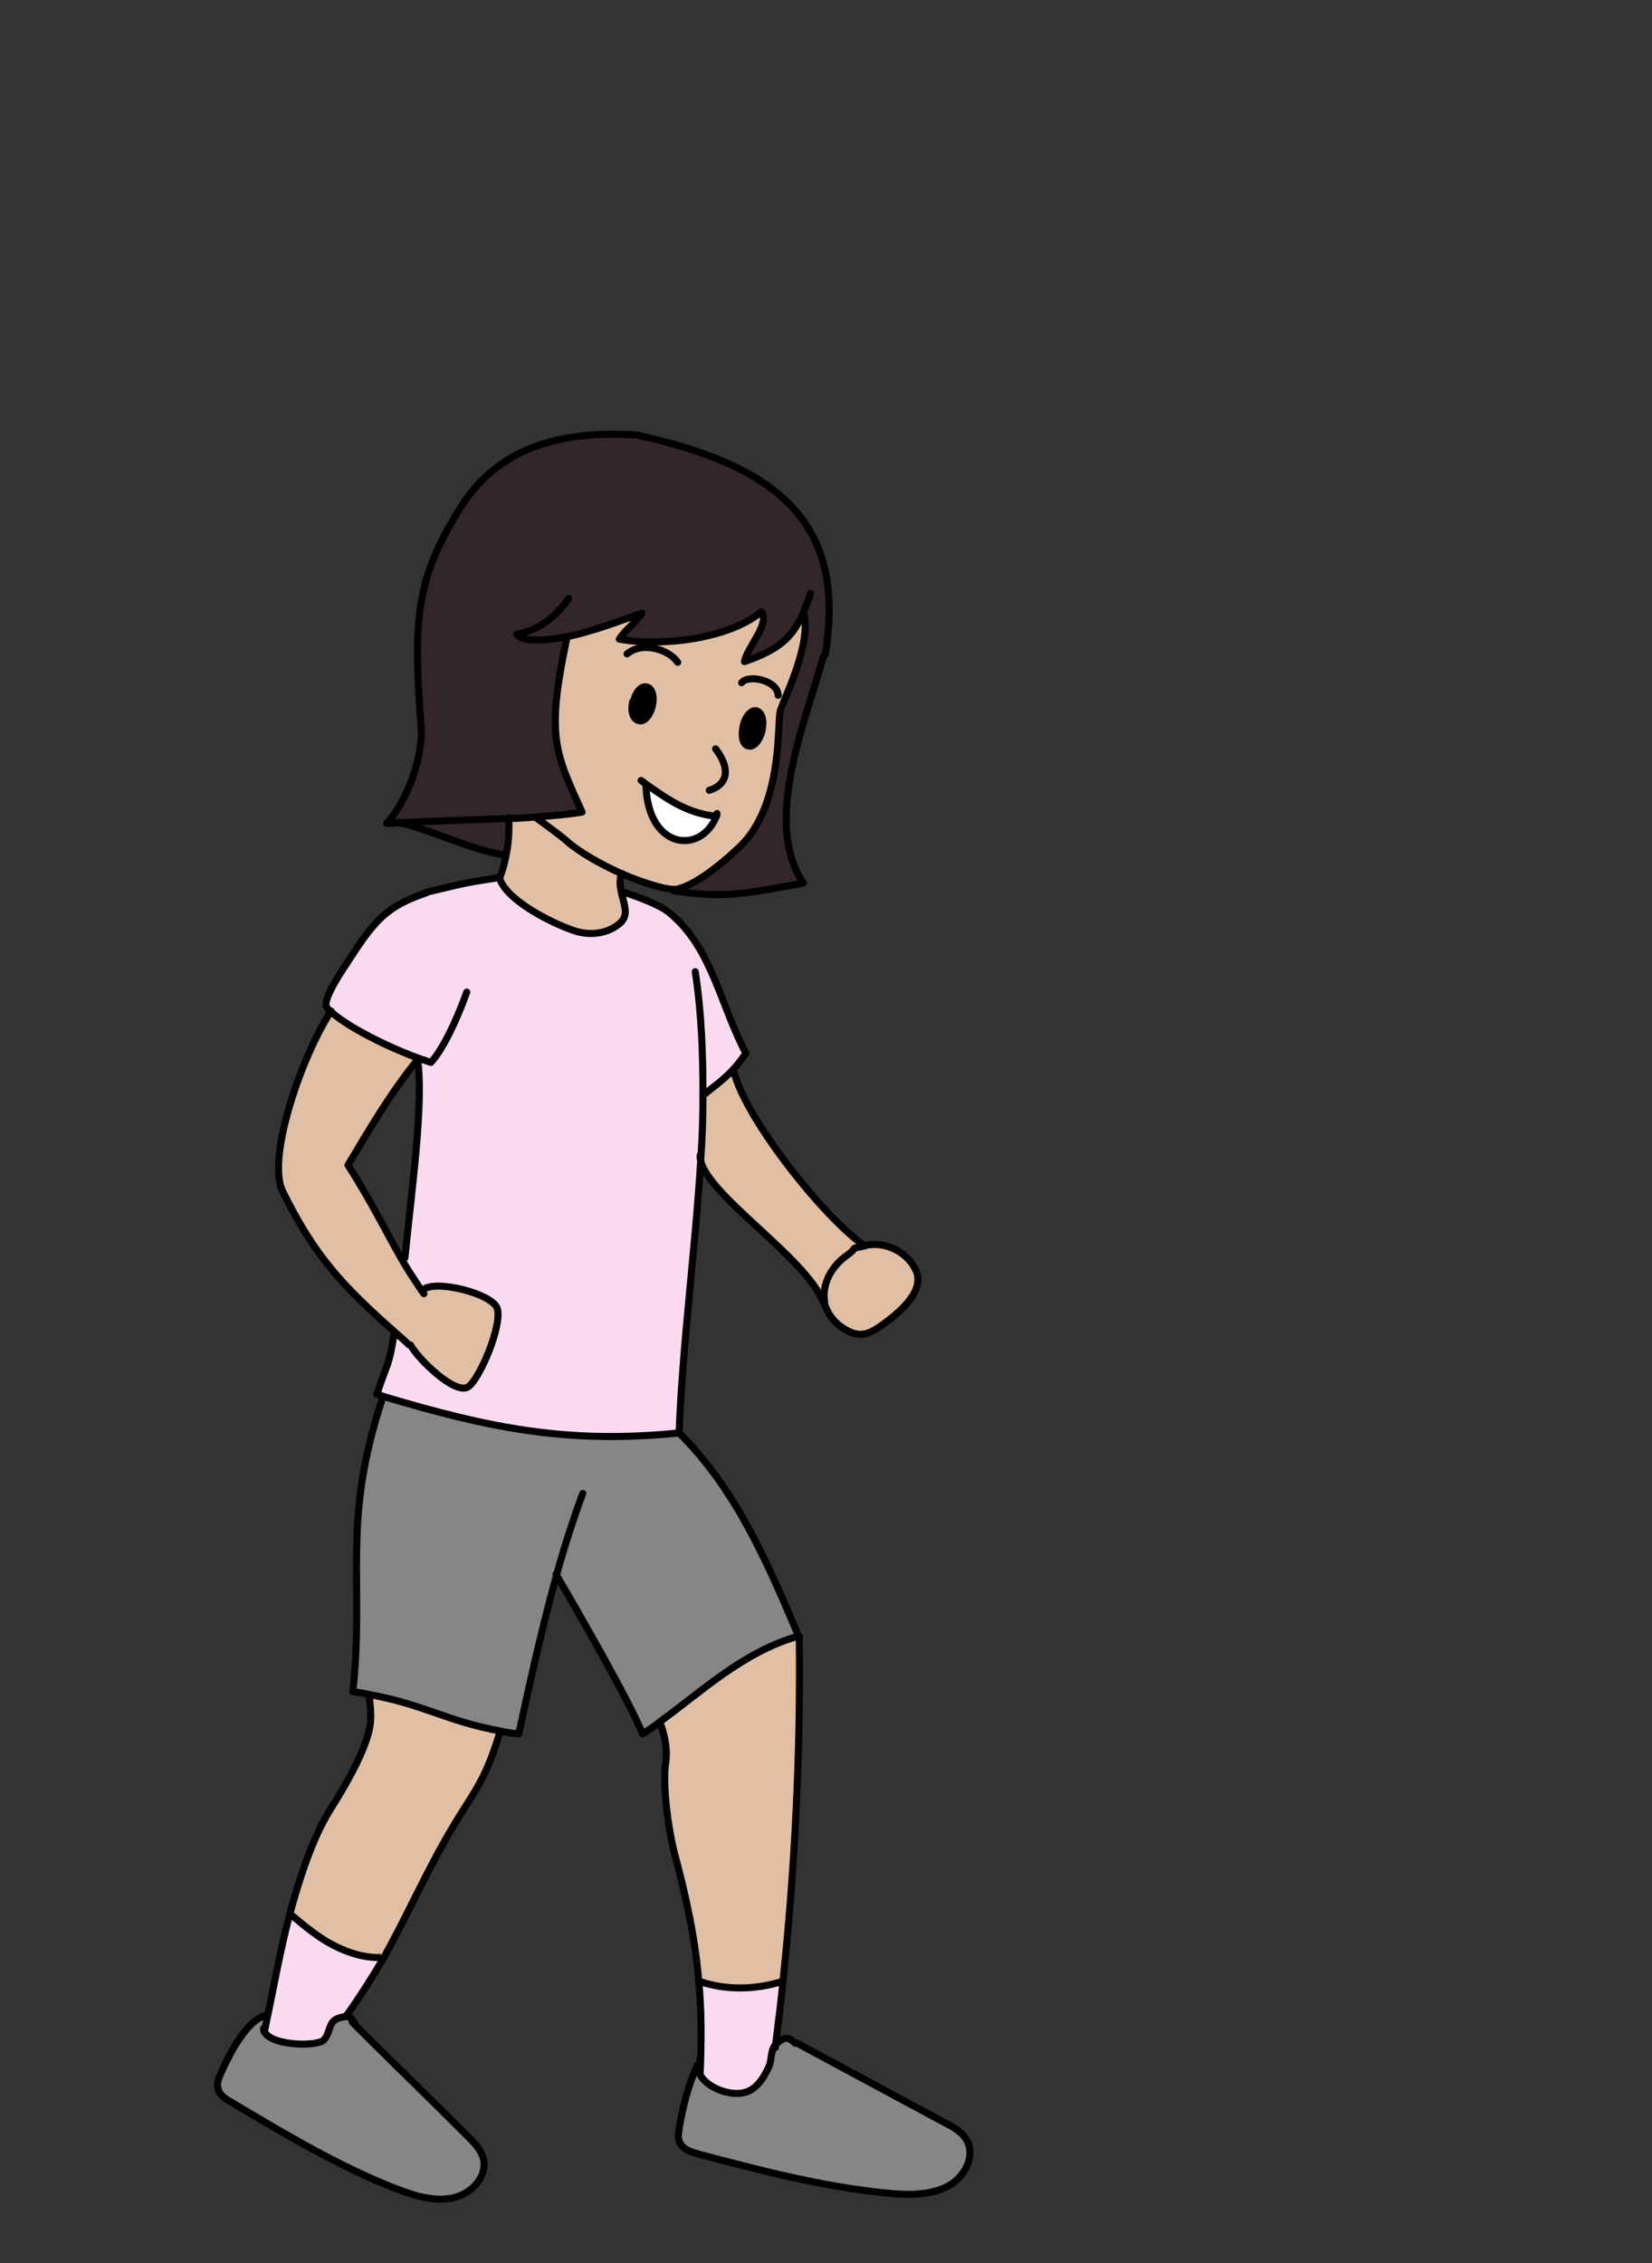<?xml version="1.0" encoding="UTF-8"?><svg id="asia" xmlns="http://www.w3.org/2000/svg" width="235" height="321.9" viewBox="0 0 235 321.9"><rect x="0" y="0" width="235" height="321.9" fill="#333333" stroke="none"/><defs><style>.cls-1{stroke-linecap:round;stroke-linejoin:round;}.cls-1,.cls-2{fill:none;stroke:#000;}.cls-2{stroke-miterlimit:10;}.cls-3,.cls-4,.cls-5,.cls-6,.cls-7,.cls-8{stroke-width:0px;}.cls-4{fill:#f9daf0;}.cls-5{fill:#878586;}.cls-6{fill:#e0bfa4;}.cls-7{fill:#332628;}.cls-8{fill:#fff;}</style></defs><path class="cls-5" d="M99.6,294.9c1,2.2,5.1,3.6,7.2,2.4,1.3-.7,2-2,2.6-3.2.5-1,.3-2.1.8-3,.1-.2.3-.3.4-.5,1.1-.9,1.6-1,2.6,0h0c6.9,3.7,13.9,7.4,20.8,11.2,1.2.6,2.5,1.3,3.2,2.4,1.5,2.3-.1,5.5-2.7,6.8-2.6,1.3-5.7,1.2-8.7.9-9-.9-17.8-3.2-26.5-5.5-1-.3-2.2-.6-2.7-1.5-.4-.6-.3-1.4-.2-2.1.5-3.1,1.3-6.2,2.6-9.1h.5c0,.4,0,.8,0,1.2Z"/><path class="cls-6" d="M130.4,180.7c1.2,2.7-1.9,5.5-4.2,7.3s-3.8,2.5-6.3.8c-1.2-.8-2.2-2-2.5-3.4,0,0,0-.2,0-.3-.5-2.5,1-5,3.1-6.5,2.1-1.5,0-.8,2.6-1.4,2.9-.9,6.2.7,7.4,3.5Z"/><path class="cls-6" d="M123,177.2c-2.6.6-.5-.1-2.6,1.4-2.1,1.5-3.5,4-3.1,6.5h-.1c-2.4-6.4-16.9-15.4-17.5-20.5.2-2.9.3-5.9.3-8.8h0c1.7-1.4,2.9-2.2,4.2-3.6h.2c1.6,6.9,12.9,21,18.6,24.9Z"/><path class="cls-6" d="M113.7,232.7c.2,16.3-.6,32.7-2.3,48.9h0c-3.8,1.3-8,1.4-11.8,0h0c-.5-6-1.7-11.7-3.5-18.4-.8-3-1.7-9.6-1.2-12.7.4-2.6-.7-5.4-.7-5.4l-.2-.3c6-4.3,12-10.1,19.9-12.3Z"/><path class="cls-4" d="M111.3,281.7h0c-.3,3.1-.7,6.3-1.1,9.4-.5.8-.3,1.9-.8,3-.6,1.3-1.4,2.6-2.6,3.2-2.1,1.1-6.2-.3-7.2-2.4.2-4.8.2-9-.2-13.1h0c3.8,1.3,8,1.2,11.8-.1Z"/><path class="cls-7" d="M80.4,90.5v.3c-2.8,13.7-1.6,15.9,2.3,24.6-1.7.3-4,.5-6.6.7-1.2,0-2.5.2-3.7.2-5.4.3-11.4.4-15.6.6-.7,0-1.3,0-1.9.1,3-3.2,5.2-9.6,4.9-13.7-1.2-15.6-.4-20.9,4.8-29.9,3.5-6.1,9.7-12.8,26.2-11.6h.2c21.9,4.9,29,14.3,26.3,31.2l-.2.3c-2.2,8.6-8.8,23.5-2.8,32.2-7.5,1.3-10.9,2.3-18.4,1.1v-.2s0,0,.1,0c3.5-.6,8.5-5.5,8.5-5.5,6.9-5.8,5.8-18,6.4-19.9.6-2.2,4.3-9.1,3.4-13.8h0c-1.5,3.4-3.4,5-8.3,6.7.4-2.1,3.7-5.4,2.4-7.1-4.6,3.9-14.3,5-20.2,3.9.7-1.2,2.5-2.5,3.2-3.7-3.1,1.1-7.2,2.7-10.9,3.4Z"/><path class="cls-6" d="M101.9,116.1c-3.9-.4-6.5-2.1-9.9-4.5l-.2.2c.4,8.9,7.8,9.7,10,4.3ZM114.4,87.3c.9,4.7-2.7,11.6-3.4,13.8-.5,1.9.5,14.1-6.4,19.9,0,0-5.1,4.9-8.5,5.5,0,0-.1,0-.2,0-1.3,0-4.4-.9-7.6-2.3-2.9-1.3-5.9-3-7.7-4.6-.9-.8-3.1-2.4-4.5-3.4h0c2.6-.2,4.9-.4,6.6-.8-3.9-8.6-5.1-10.8-2.2-24.6v-.3c3.7-.8,7.8-2.4,10.9-3.4-.7,1.2-2.5,2.6-3.2,3.7,6,1.1,15.6,0,20.2-3.9,1.3,1.7-2,5.1-2.4,7.1,4.9-1.7,6.8-3.4,8.3-6.8h0ZM108.3,104c.3-1.4,0-2.6-.8-2.8-.7-.2-1.6.8-1.9,2.2-.3,1.4,0,2.6.8,2.7.7.2,1.6-.8,1.9-2.2ZM92.8,100.4c.3-1.3,0-2.5-.8-2.7-.8-.2-1.6.8-1.9,2.1-.3,1.3,0,2.5.9,2.7.8.2,1.6-.8,1.9-2.1Z"/><path class="cls-5" d="M79.2,224c-2.4,8.7-4.3,17.6-5.4,22.7-.9-.1-1.8-.3-2.6-.4-7.7-1.4-10.8-3.8-18.7-5.2-.7-.1-1.5-.2-2.3-.4,1.7-16.1-1.8-24.1,4.3-42h0c15.1,4.4,26.2,6.7,42.1,5.1,8.2,8.1,12.6,18.4,17.1,29-7.9,2.2-14,8-19.9,12.3-.8.6-1.6,1.1-2.3,1.6-1.9-4.8-9.8-18.6-12.3-22.7Z"/><path class="cls-3" d="M107.5,101.2c.7.2,1.1,1.4.8,2.8s-1.1,2.3-1.9,2.2c-.7-.2-1.1-1.4-.8-2.7.3-1.4,1.1-2.3,1.9-2.2Z"/><path class="cls-4" d="M100,155.9c0,2.9-.1,5.9-.3,8.8-.7,13.1-2.6,26.3-3.1,39.1-15.8,1.6-27-.7-42.1-5.2-.3,0-.6-.2-.9-.3,1.6-4.8,1.6-3.8,2.5-8.8h0c.7.5,1.4,1.1,2.1,1.8,1,1.9,6.2,7,8.1,6,1.6-.8,5.2-9,4.2-11.3-.9-2.1-9-4.2-10.6-2.5h0c-1.1-1.5-2-2.9-2.8-4.4h.4c1-10.2,2.7-22.1,1.8-28.5,0,0,0-.1.1-.2-5.9-2.2-10.7-5-12.4-6.6-.4-.3-.6-.6-.7-.8-.3-.9,1.4-3.7,1.9-4.5,4.5-6.9,5.8-9.4,12.3-11.6,5.5-1.3,5.1-1.3,10.4-2.1v.2c1.2,3.5,8.8,6.9,11,7.5s4.7.2,6.3-1.4c1-1.1.4-2.4,0-4.1h.3c1.7.4,5.2,1.7,6.5,2.8,6.1,5,7.2,13,10.9,20-.7,1-1.3,1.8-1.9,2.4-1.3,1.4-2.5,2.2-4.2,3.6h0Z"/><path class="cls-8" d="M101.9,116.1c-2.2,5.5-9.7,4.7-10-4.3l.2-.2c3.4,2.4,6,4,9.9,4.5Z"/><path class="cls-3" d="M91.9,97.8c.8.2,1.1,1.4.8,2.7-.3,1.3-1.1,2.2-1.9,2.1-.8-.2-1.1-1.4-.9-2.7.3-1.3,1.1-2.2,1.9-2.1Z"/><path class="cls-6" d="M88.4,127c.3,1.7.9,3,0,4.1-1.5,1.7-4.1,2-6.3,1.4s-9.8-4.1-11-7.5v-.2s0,0,0,0c.4-1,.7-2.1.9-3.2.3-1.8.4-3.7.4-5.3,1.3,0,2.5-.1,3.7-.2h0c1.4,1,3.6,2.6,4.5,3.4,1.8,1.6,4.8,3.3,7.7,4.6h0c-.2,1,0,2,0,2.8Z"/><path class="cls-6" d="M71.2,246.2h0c-2.5,8.3-4,8.6-8.5,16.8-3,5.5-5.3,10.6-8.1,15.6l-.4-.2c-2.4.2-4.8-.6-6.9-1.8s-4-2.7-5.8-4.2h-.2c1.4-5.6,3.2-10.9,5.7-14.9,1.7-2.7,3.6-5.9,4.8-8.9,1.2-3.1,1.2-4.2.8-7.6,7.8,1.4,11,3.8,18.7,5.2Z"/><path class="cls-5" d="M49.3,286.8c.5,0,.8.4,1.2,1,5.3,5.3,10.7,10.5,16,15.8.9.9,1.9,1.9,2.3,3.1.8,2.6-1.6,5.2-4.3,5.8s-5.6-.4-8.3-1.4c-8.1-3.2-15.6-7.7-23-12.1-.9-.5-1.9-1.2-2.1-2.1-.2-.7.1-1.4.4-2.1,1.3-2.9,3.7-7.5,6.5-8.3h.4c-.2.9-.3,1.7-.5,2.5h0c1.2,1.9,7.5,2,8.4,1,.9-1,.6-2.5,1.9-3,.5-.2.9-.3,1.3-.3Z"/><path class="cls-6" d="M60,183.5h0c1.6-1.7,9.7.4,10.6,2.5.9,2.3-2.6,10.5-4.2,11.3-1.9,1-7.1-4.1-8.1-6-.7-.6-1.5-1.3-2.1-1.9-7.2-6.4-11.3-10.6-15.9-20-2.3-4.6,2.7-19.2,6.9-25.6h0c1.7,1.6,6.5,4.4,12.4,6.6,0,0,0,.1-.1.2-4,5-6.6,9.5-9.9,15,3.5,5.5,5.4,9.5,7.7,13.5.8,1.4,1.8,2.9,2.8,4.4Z"/><path class="cls-7" d="M72.4,116.3c0,1.6,0,3.5-.4,5.3h-.1c-4.5-.6-10.5-3.6-15-4.6,4.2-.2,10.2-.4,15.6-.6Z"/><path class="cls-4" d="M54.2,278.4l.4.2c-1.6,2.7-3.3,5.4-5.3,8.2-.3,0-.7,0-1.3.3-1.3.5-1,2-1.9,3-.9,1-7.1.9-8.4-1h0c.2-.8.3-1.6.5-2.4.8-4.3,1.8-9.4,3.1-14.3h.2c1.8,1.6,3.7,3.1,5.8,4.3s4.5,1.9,6.9,1.8Z"/><path class="cls-1" d="M71.8,121.6c-4.5-.6-10.5-3.6-15-4.6-.1,0-.3,0-.4,0"/><path class="cls-1" d="M115.3,84.4c-.4,1.1-.7,2-1.1,2.9-1.5,3.4-3.4,5.1-8.3,6.8.4-2.1,3.7-5.4,2.4-7.1-4.6,3.9-14.3,5-20.2,3.9.7-1.2,2.5-2.5,3.2-3.7-3.1,1.1-7.2,2.7-10.9,3.4-1.6.3-3.2.5-4.6.4-.8,0-1.8-.2-2.3-.8,3.1-.5,5.6-2.5,7.4-5.1"/><path class="cls-1" d="M91.1,62c21.9,4.8,29,14.2,26.3,31.1"/><path class="cls-1" d="M95.9,126.7c7.5,1.2,10.9.2,18.4-1.1-6-8.7.6-23.7,2.8-32.2"/><path class="cls-1" d="M90.9,61.9c-16.6-1.2-22.7,5.6-26.2,11.6-5.3,9-6,14.3-4.8,29.9.3,4.1-1.9,10.5-4.9,13.7.6,0,1.2,0,1.9-.1,4.2-.2,10.2-.4,15.6-.6,1.3,0,2.5-.1,3.7-.2,2.6-.2,4.9-.4,6.6-.7-3.9-8.6-5.1-10.8-2.2-24.6"/><path class="cls-1" d="M114.4,87.3c.9,4.7-2.7,11.6-3.4,13.8-.5,1.9.5,14.1-6.4,19.9,0,0-5.1,4.9-8.5,5.5,0,0-.1,0-.2,0-1.3,0-4.4-.9-7.6-2.3-2.9-1.3-5.9-3-7.7-4.6-.9-.8-3.1-2.4-4.5-3.4"/><path class="cls-1" d="M110.7,98.9c-.1-2.2-4.3-3-5.2-1.8"/><path class="cls-1" d="M96.4,94.2c-1.1-1.7-4.9-3.1-7.2-1.2"/><path class="cls-1" d="M101.8,106.5c2.6,3.5,1.1,5.3-.9,5.9"/><path class="cls-1" d="M105.7,103.4c-.3,1.4,0,2.6.8,2.7.7.2,1.6-.8,1.9-2.2s0-2.6-.8-2.8c-.7-.2-1.6.8-1.9,2.2Z"/><path class="cls-1" d="M90,99.8c-.3,1.3,0,2.5.9,2.7.8.2,1.6-.8,1.9-2.1.3-1.3,0-2.5-.8-2.7-.8-.2-1.6.8-1.9,2.1Z"/><path class="cls-1" d="M101.9,116.1s0,0,0,0c-3.9-.4-6.5-2.1-9.9-4.5-.3-.2-.5-.4-.8-.6"/><path class="cls-1" d="M102,115.7c0,.1,0,.2-.1.4-2.2,5.5-9.7,4.7-10-4.3"/><path class="cls-1" d="M72.4,116.3h0c0,1.6,0,3.5-.4,5.3-.2,1.1-.5,2.2-.9,3.2"/><path class="cls-1" d="M71.1,125c1.2,3.5,8.8,6.9,11,7.5s4.7.2,6.3-1.4c1-1.1.4-2.4,0-4.1-.2-.9-.3-1.8,0-2.8"/><path class="cls-1" d="M66.4,141.1c-1.5,4.2-3.5,8.3-5.1,10-.6-.2-1.2-.4-1.8-.6-5.9-2.2-10.7-5-12.4-6.6-.4-.3-.6-.6-.7-.8-.3-.9,1.4-3.7,1.9-4.5,4.5-6.9,5.8-9.4,12.3-11.6"/><path class="cls-1" d="M56.1,189.5c-.8,5-.9,4-2.5,8.8.3,0,.6.2.9.3,15.1,4.5,26.2,6.8,42.1,5.2.5-12.8,2.3-26,3.1-39.1.2-2.9.3-5.9.3-8.8,0-6-.2-11.9-1.1-17.7"/><path class="cls-1" d="M59.4,150.6s0,0,0,0c.9,6.3-.8,18.3-1.8,28.3"/><path class="cls-1" d="M47.1,143.8c-4.2,6.4-9.2,20.9-6.9,25.6,4.6,9.4,8.7,13.6,15.9,20,.7.6,1.4,1.2,2.1,1.9"/><path class="cls-1" d="M59.5,150.5c0,0,0,.1-.1.2-4,5-6.6,9.5-9.9,15,3.5,5.5,5.4,9.5,7.7,13.5.8,1.4,1.8,2.9,2.8,4.4.1.1.2.3.3.4"/><path class="cls-1" d="M88.7,126.9c1.7.5,5.2,1.8,6.5,2.9,6.1,5,7.2,13,10.9,20-.7,1-1.3,1.8-1.9,2.4-1.3,1.4-2.5,2.2-4.2,3.6"/><path class="cls-1" d="M60.1,183.5c1.6-1.6,9.7.4,10.6,2.5.9,2.3-2.6,10.5-4.2,11.3-1.9,1-7.1-4.1-8.1-6"/><path class="cls-1" d="M99.6,164.3c0,.1,0,.3,0,.4.6,5.1,15.1,14.1,17.5,20.5"/><path class="cls-1" d="M104.4,152.4c1.6,6.7,12.9,20.9,18.6,24.8"/><path class="cls-1" d="M123,177.2c-2.6.6-.5-.1-2.6,1.4-2.1,1.5-3.5,4-3.1,6.5,0,0,0,.2,0,.3.4,1.4,1.3,2.6,2.5,3.4,2.5,1.7,3.9,1,6.3-.8s5.4-4.6,4.2-7.3c-1.2-2.7-4.6-4.3-7.4-3.5"/><path class="cls-1" d="M54.5,198.6c-6,17.9-2.6,25.9-4.3,42,.8.1,1.5.2,2.3.4,7.8,1.4,11,3.8,18.7,5.2.8.2,1.6.3,2.6.4,1.1-5.1,3-14,5.4-22.7,1.1-4,2.4-8,3.7-11.5"/><path class="cls-1" d="M71.1,246.4c-2.5,8.2-4,8.4-8.5,16.6-3,5.5-5.3,10.6-8.1,15.6-1.6,2.7-3.3,5.4-5.3,8.2,0,0,0,0,0,0"/><path class="cls-1" d="M52.5,241c.4,3.4.4,4.5-.8,7.6-1.2,3-3.1,6.2-4.8,8.9-2.4,3.9-4.2,9.3-5.7,14.8-1.3,4.9-2.2,10-3.1,14.3-.2.8-.3,1.6-.5,2.4"/><path class="cls-1" d="M79.1,223.9h0c2.4,4.1,10.4,17.9,12.3,22.7.8-.5,1.6-1,2.3-1.6,6-4.3,12-10.1,19.9-12.3-4.5-10.6-8.9-20.9-17.1-29"/><path class="cls-1" d="M94,245.3s1.1,2.7.7,5.4c-.5,3.1.4,9.6,1.2,12.7,1.8,6.7,3,12.4,3.5,18.4.4,4.1.4,8.3.2,13.1v-1.2c0-.3,0-.6,0-.9"/><path class="cls-1" d="M113.7,232.7c.2,16.3-.6,32.7-2.3,48.9-.3,3.1-.7,6.3-1.1,9.4,0,0,0,.2,0,.2"/><path class="cls-1" d="M60.7,126.9c5.5-1.3,5.1-1.3,10.4-2.1,0,0,0,0,0,0"/><path class="cls-1" d="M99.5,294.7c0,0,0,.1,0,.2,1,2.2,5.1,3.6,7.2,2.4,1.3-.7,2-2,2.6-3.2.5-1,.3-2.1.8-3,.1-.2.3-.3.4-.5,1.1-.9,1.6-1,2.6,0h0"/><path class="cls-1" d="M99.2,293.7c-1.3,2.9-2.1,6-2.6,9.1-.1.7-.2,1.5.2,2.1.5.9,1.7,1.2,2.7,1.5,8.7,2.3,17.5,4.6,26.5,5.5,2.9.3,6.1.4,8.7-.9,2.6-1.3,4.2-4.5,2.7-6.8-.7-1.1-2-1.8-3.2-2.4-6.9-3.7-13.9-7.5-20.8-11.2"/><path class="cls-1" d="M37.5,288.5c0,.2,0,.4.2.6,1.2,1.9,7.5,2,8.4,1,.9-1,.6-2.5,1.9-3,.5-.2.9-.3,1.3-.3.5,0,.8.4,1.2,1,0,0,0,0,0,.1"/><path class="cls-1" d="M37.9,286.6c-2.8.7-5.2,5.4-6.5,8.3-.3.7-.6,1.4-.4,2.1.2,1,1.2,1.6,2.1,2.1,7.4,4.4,14.9,8.9,23,12.1,2.6,1,5.5,2,8.3,1.4s5.1-3.2,4.3-5.8c-.4-1.2-1.4-2.2-2.3-3.1-5.3-5.3-10.7-10.5-16-15.8,0,0-.2-.2-.3-.3"/><path class="cls-2" d="M41.5,272.4c1.8,1.5,3.7,3.1,5.8,4.2s4.5,1.9,6.9,1.8"/><path class="cls-2" d="M99.5,281.8c3.8,1.3,8,1.2,11.8,0"/></svg>
